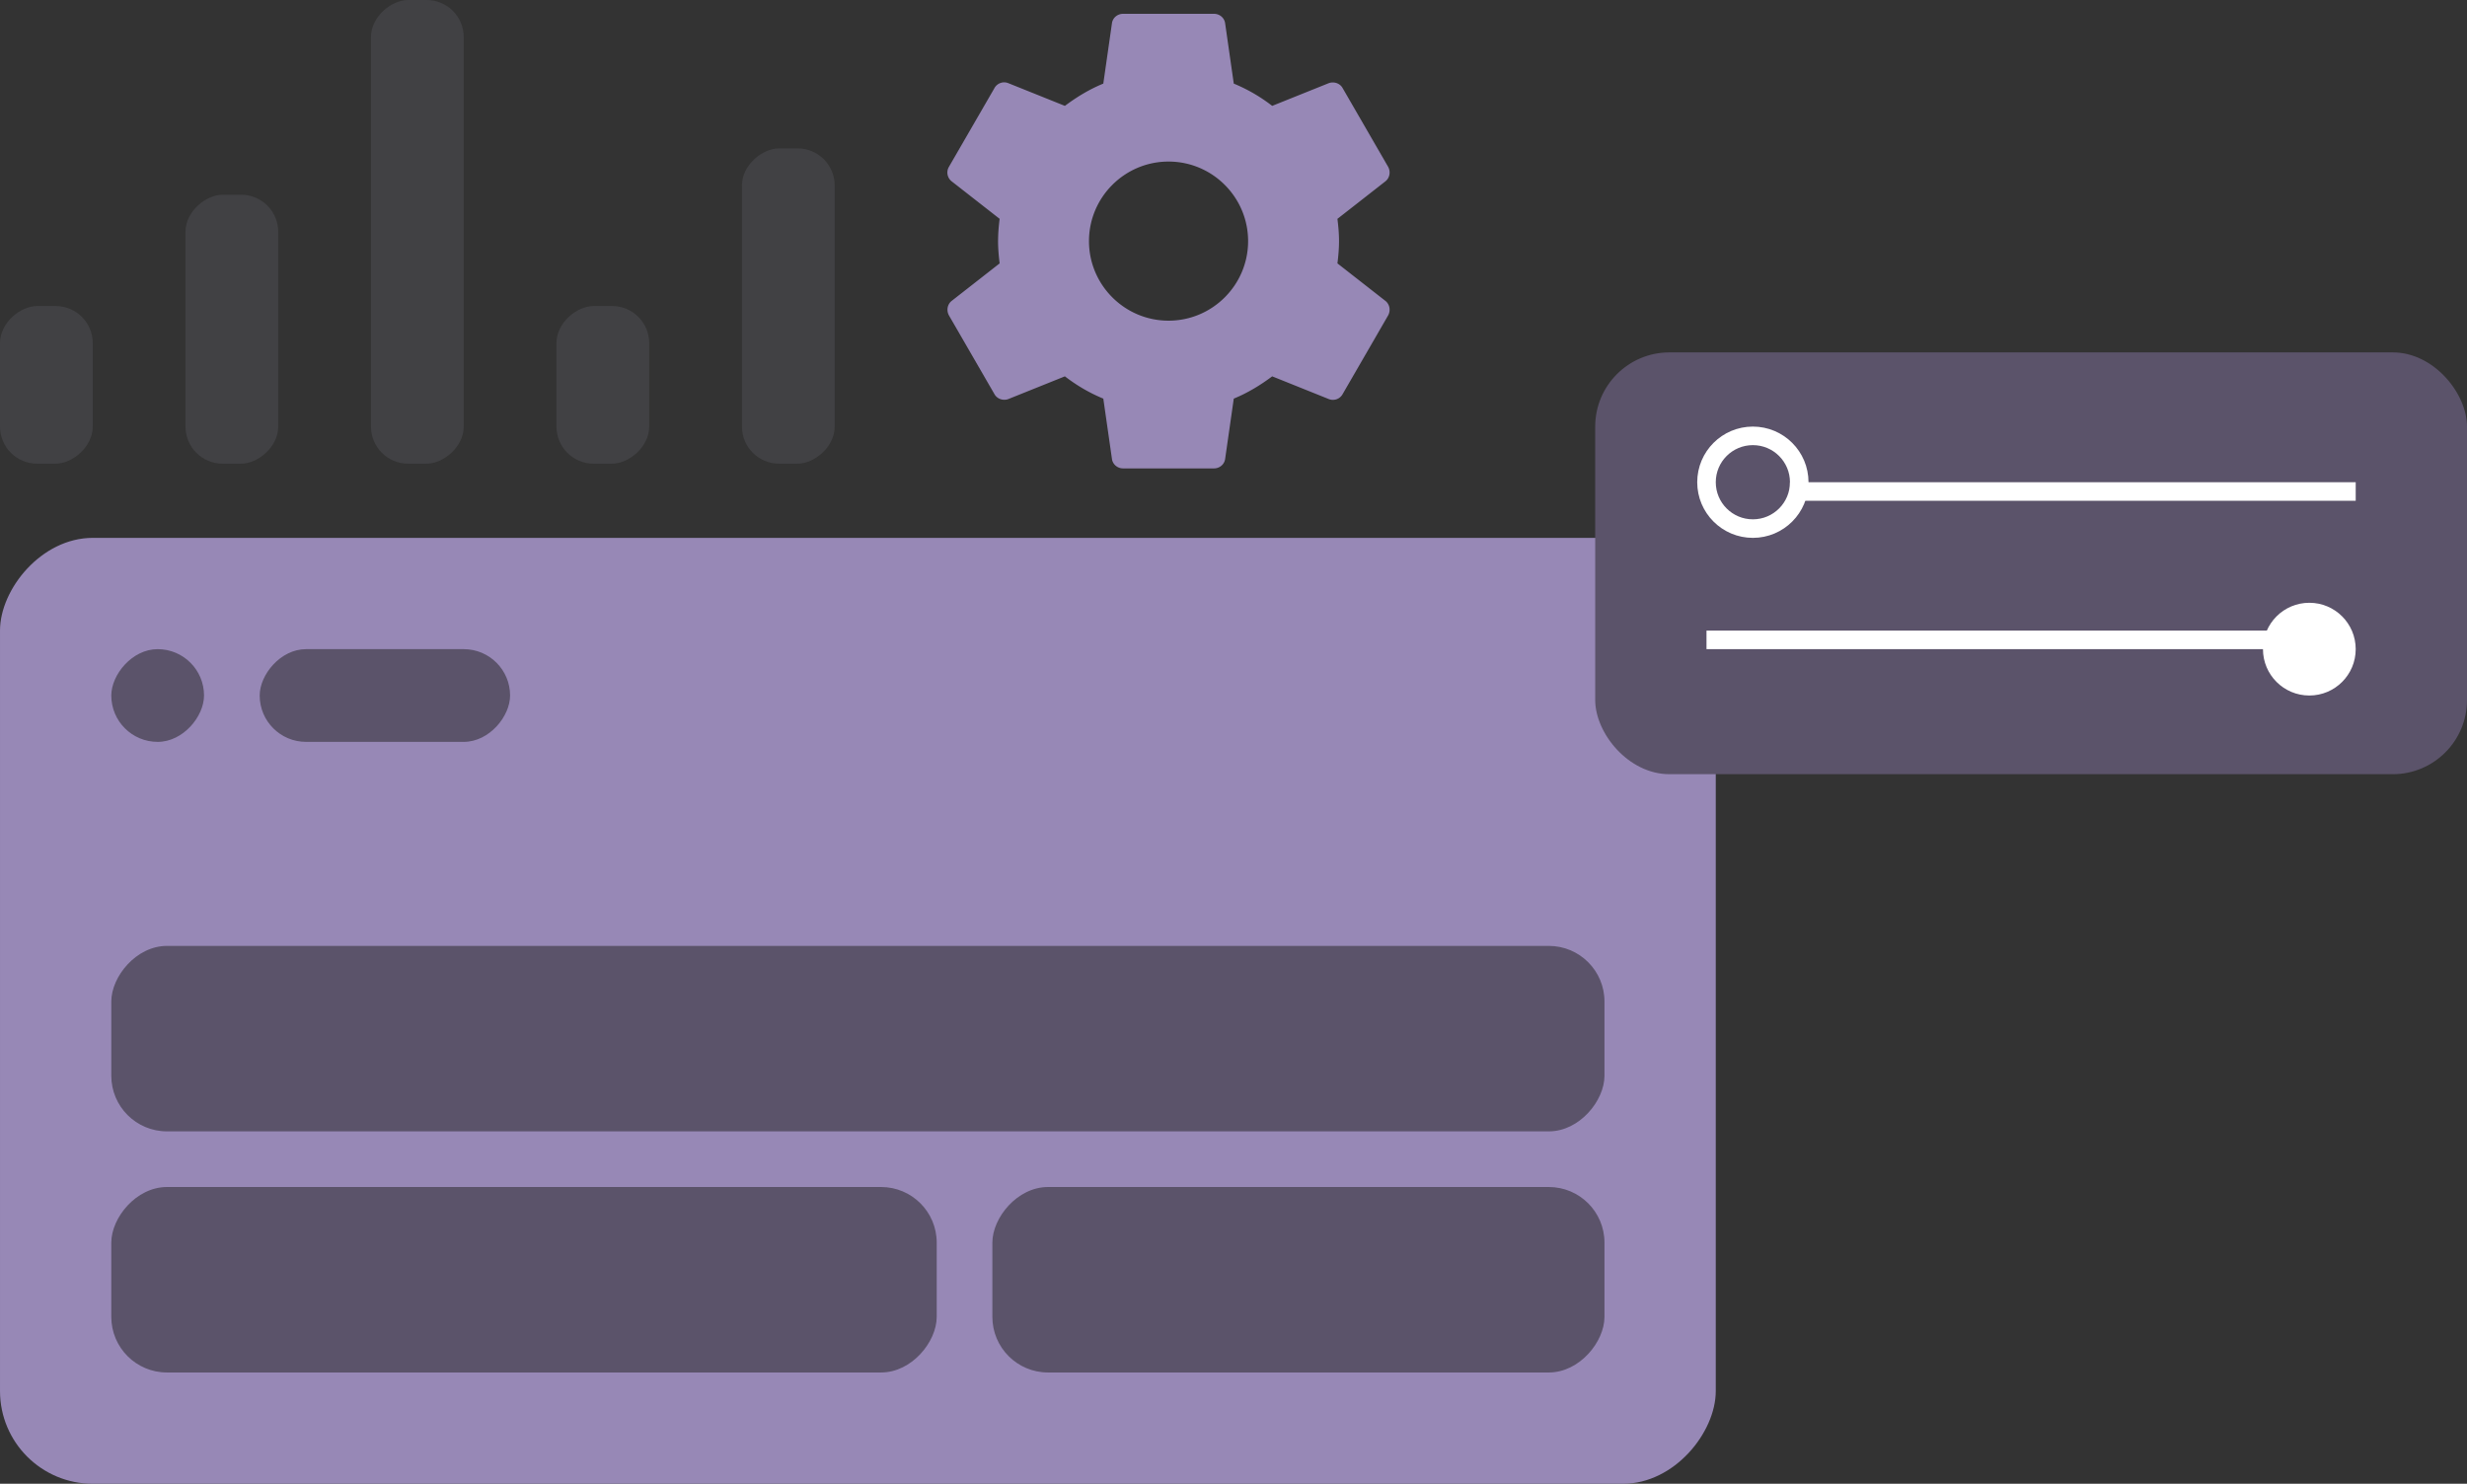 <svg width="266" height="160" viewBox="0 0 266 160" fill="none" xmlns="http://www.w3.org/2000/svg"><rect x="0" y="0" width="266" height="160" fill="#333333" stroke="none"/><g clip-path="url(#clip0_10762_164759)"><rect y="50" width="17" height="10" rx="4" transform="rotate(-90 0 50)" fill="#C3C1E3" fill-opacity=".1"/><rect x="20" y="50" width="29" height="10" rx="4" transform="rotate(-90 20 50)" fill="#C3C1E3" fill-opacity=".1"/><rect x="40" y="50" width="50" height="10" rx="4" transform="rotate(-90 40 50)" fill="#C3C1E3" fill-opacity=".1"/><rect x="60" y="50" width="17" height="10" rx="4" transform="rotate(-90 60 50)" fill="#C3C1E3" fill-opacity=".1"/><rect x="80" y="50" width="34" height="10" rx="4" transform="rotate(-90 80 50)" fill="#C3C1E3" fill-opacity=".1"/><path fill-rule="evenodd" clip-rule="evenodd" d="M144.206 28.402c.098-.784.172-1.569.172-2.402 0-.833-.074-1.617-.172-2.402l5.172-4.044c.466-.367.588-1.03.294-1.569l-4.902-8.48c-.294-.539-.956-.735-1.495-.539l-6.103 2.451a17.897 17.897 0 00-4.142-2.402l-.931-6.495c-.074-.588-.588-1.03-1.201-1.03h-9.804c-.613 0-1.127.442-1.201 1.03l-.931 6.495c-1.495.613-2.868 1.446-4.142 2.402l-6.103-2.45a1.195 1.195 0 00-1.495.538l-4.902 8.48a1.208 1.208 0 00.294 1.57l5.171 4.043a19.445 19.445 0 00-.171 2.402c0 .809.073 1.618.171 2.402l-5.171 4.044c-.466.368-.588 1.03-.294 1.569l4.902 8.48c.294.54.956.735 1.495.54l6.103-2.452c1.274.98 2.647 1.79 4.142 2.402l.931 6.495c.074.588.588 1.03 1.201 1.03h9.804c.613 0 1.127-.442 1.201-1.03l.931-6.495c1.495-.613 2.868-1.446 4.142-2.402l6.103 2.451c.564.22 1.201 0 1.495-.54l4.902-8.48c.294-.539.172-1.2-.294-1.568l-5.172-4.044zm-18.21 6.177c-4.73 0-8.578-3.848-8.578-8.578 0-4.73 3.848-8.579 8.578-8.579 4.731 0 8.579 3.848 8.579 8.579 0 4.73-3.848 8.578-8.579 8.578z" fill="#9788B6"/><rect width="185" height="102" rx="10" transform="matrix(-1 0 0 1 185 58)" fill="#9788B6"/><rect width="10" height="10" rx="5" transform="matrix(-1 0 0 1 22 70)" fill="#5B536A"/><rect width="27" height="10" rx="5" transform="matrix(-1 0 0 1 55 70)" fill="#5B536A"/><rect width="161" height="20" rx="6" transform="matrix(-1 0 0 1 173 102)" fill="#5B536A"/><rect width="66" height="20" rx="6" transform="matrix(-1 0 0 1 173 128)" fill="#5B536A"/><rect width="89" height="20" rx="6" transform="matrix(-1 0 0 1 101 128)" fill="#5B536A"/><rect x="172" y="38" width="94" height="45.484" rx="8" fill="#5B536A"/><path stroke="#fff" stroke-width="2" d="M254 53h-61"/><circle cx="189" cy="52" r="5" transform="rotate(-180 189 52)" stroke="#fff" stroke-width="2"/><path stroke="#fff" stroke-width="2" d="M184 69h61"/><circle cx="249" cy="70" r="5" fill="#fff"/></g><defs><clipPath id="clip0_10762_164759"><path fill="#fff" d="M0 0h266v160H0z"/></clipPath></defs></svg>